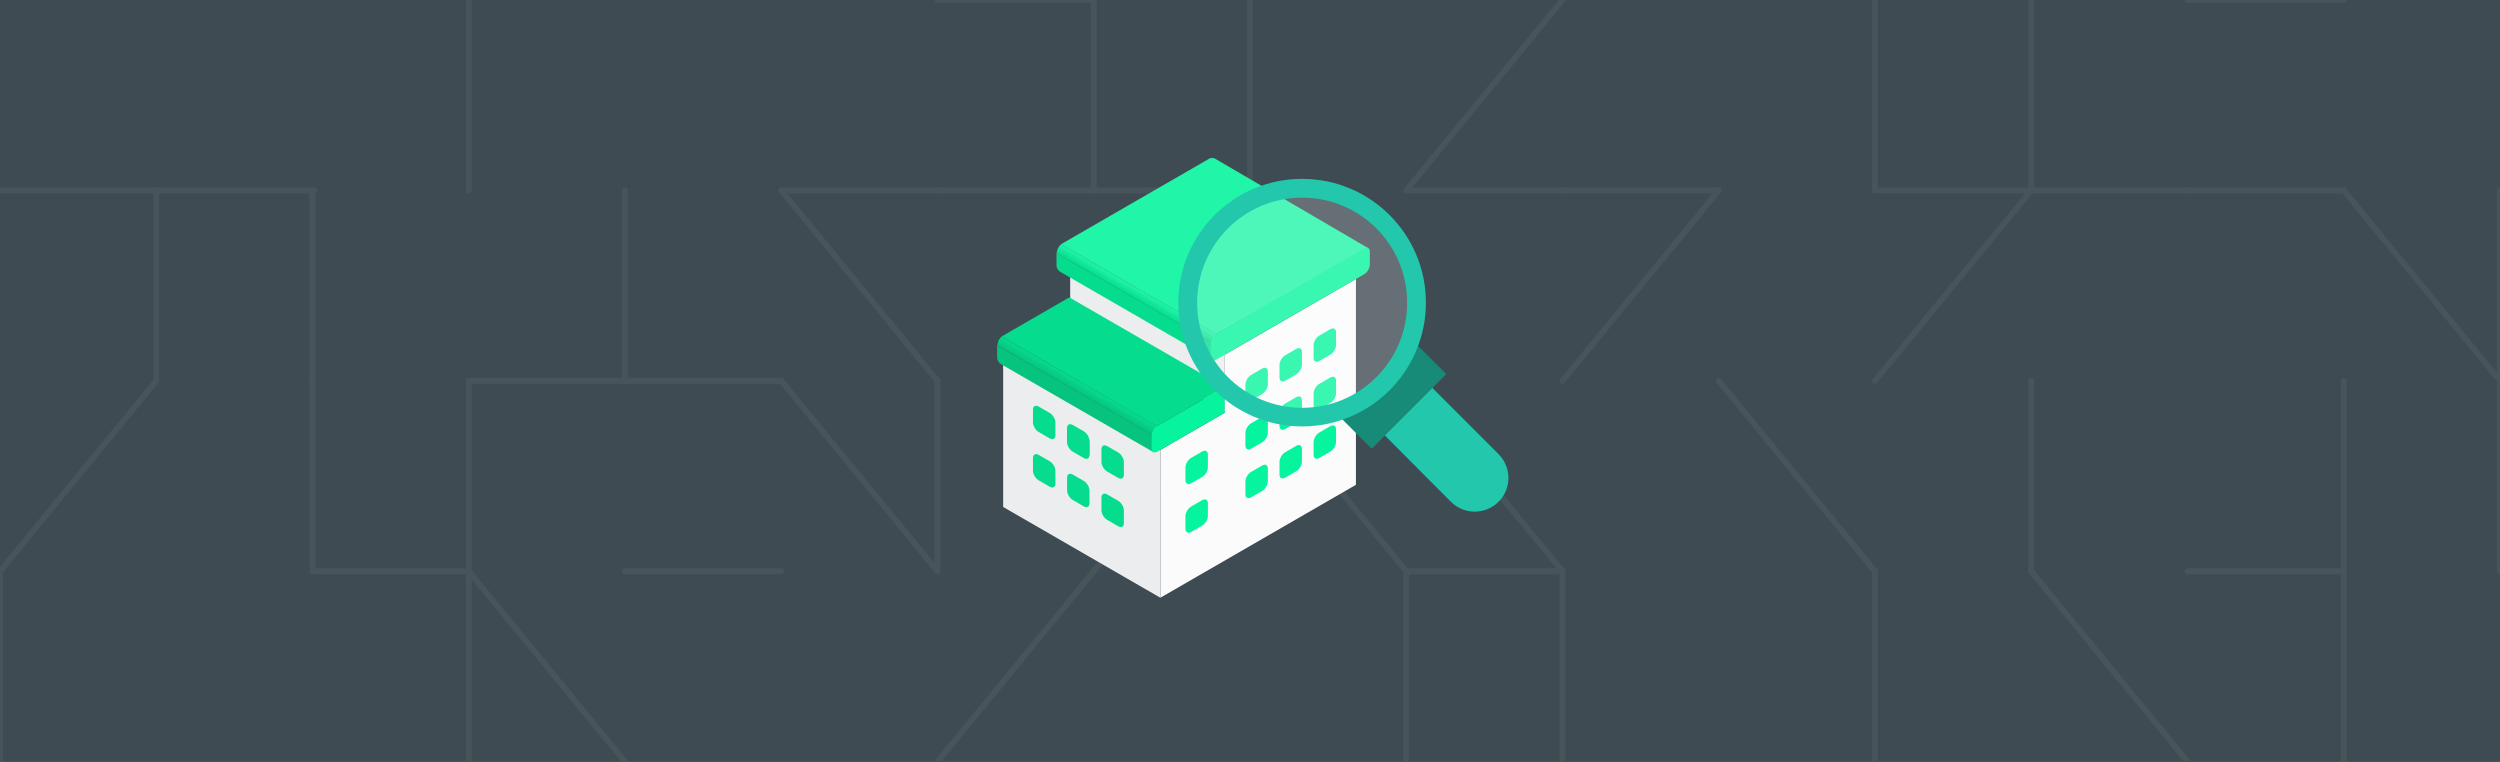 <svg width="1280" height="390" viewBox="0 0 1280 390" fill="none" xmlns="http://www.w3.org/2000/svg">
<rect x="0" y="0" width="1280" height="390" fill="#333333" stroke="none"/>
<g clip-path="url(#clip0_353_424)">
<rect width="1280" height="390" fill="white" fill-opacity="0.03"/>
<path d="M7.62939e-05 390L1280 390V2.32458e-05L7.62939e-05 2.32458e-05V390Z" fill="#3E4B52"/>
<path d="M1040 97.5L960 97.5" stroke="#47545A" stroke-width="3" stroke-miterlimit="10" stroke-linecap="round"/>
<path d="M1200 292.5V390" stroke="#47545A" stroke-width="3" stroke-miterlimit="10" stroke-linecap="round"/>
<path d="M1280 292.5V195" stroke="#47545A" stroke-width="3" stroke-miterlimit="10" stroke-linecap="round"/>
<path d="M1280 97.5V195" stroke="#47545A" stroke-width="3" stroke-miterlimit="10" stroke-linecap="round"/>
<path d="M1280 195L1200 97.5" stroke="#47545A" stroke-width="3" stroke-miterlimit="10" stroke-linecap="round"/>
<path d="M1120 292.5H1200" stroke="#47545A" stroke-width="3" stroke-miterlimit="10" stroke-linecap="round"/>
<path d="M1120 97.5L1200 97.5" stroke="#47545A" stroke-width="3" stroke-miterlimit="10" stroke-linecap="round"/>
<path d="M1200 0L1120 0" stroke="#47545A" stroke-width="3" stroke-miterlimit="10" stroke-linecap="round"/>
<path d="M1040 292.5L1120 390" stroke="#47545A" stroke-width="3" stroke-miterlimit="10" stroke-linecap="round"/>
<path d="M1040 195V292.5" stroke="#47545A" stroke-width="3" stroke-miterlimit="10" stroke-linecap="round"/>
<path d="M1200 195V292.5" stroke="#47545A" stroke-width="3" stroke-miterlimit="10" stroke-linecap="round"/>
<path d="M1120 97.5L1040 97.5" stroke="#47545A" stroke-width="3" stroke-miterlimit="10" stroke-linecap="round"/>
<path d="M960 195L1040 97.5" stroke="#47545A" stroke-width="3" stroke-miterlimit="10" stroke-linecap="round"/>
<path d="M1040 97.5V3.42727e-06" stroke="#47545A" stroke-width="3" stroke-miterlimit="10" stroke-linecap="round"/>
<path d="M960 292.5V390" stroke="#47545A" stroke-width="3" stroke-miterlimit="10" stroke-linecap="round"/>
<path d="M960 292.5L880 195" stroke="#47545A" stroke-width="3" stroke-miterlimit="10" stroke-linecap="round"/>
<path d="M960 97.5V3.42727e-06" stroke="#47545A" stroke-width="3" stroke-miterlimit="10" stroke-linecap="round"/>
<path d="M800 390V292.5" stroke="#47545A" stroke-width="3" stroke-miterlimit="10" stroke-linecap="round"/>
<path d="M800 195L880 97.5" stroke="#47545A" stroke-width="3" stroke-miterlimit="10" stroke-linecap="round"/>
<path d="M880 97.5L800 97.5" stroke="#47545A" stroke-width="3" stroke-miterlimit="10" stroke-linecap="round"/>
<path d="M800 292.5H720" stroke="#47545A" stroke-width="3" stroke-miterlimit="10" stroke-linecap="round"/>
<path d="M800 292.5L720 195" stroke="#47545A" stroke-width="3" stroke-miterlimit="10" stroke-linecap="round"/>
<path d="M720 97.5L800 97.5" stroke="#47545A" stroke-width="3" stroke-miterlimit="10" stroke-linecap="round"/>
<path d="M720 97.5L800 3.42727e-06" stroke="#47545A" stroke-width="3" stroke-miterlimit="10" stroke-linecap="round"/>
<path d="M720 390V292.5" stroke="#47545A" stroke-width="3" stroke-miterlimit="10" stroke-linecap="round"/>
<path d="M720 292.5L640 195" stroke="#47545A" stroke-width="3" stroke-miterlimit="10" stroke-linecap="round"/>
<path d="M640 3.42727e-06V97.5" stroke="#47545A" stroke-width="3" stroke-miterlimit="10" stroke-linecap="round"/>
<path d="M480 390L560 292.5" stroke="#47545A" stroke-width="3" stroke-miterlimit="10" stroke-linecap="round"/>
<path d="M560 292.5L640 195" stroke="#47545A" stroke-width="3" stroke-miterlimit="10" stroke-linecap="round"/>
<path d="M640 97.5L560 97.5" stroke="#47545A" stroke-width="3" stroke-miterlimit="10" stroke-linecap="round"/>
<path d="M560 3.42727e-06V97.5" stroke="#47545A" stroke-width="3" stroke-miterlimit="10" stroke-linecap="round"/>
<path d="M480 195V292.5" stroke="#47545A" stroke-width="3" stroke-miterlimit="10" stroke-linecap="round"/>
<path d="M560 97.5L480 97.5" stroke="#47545A" stroke-width="3" stroke-miterlimit="10" stroke-linecap="round"/>
<path d="M560 0L480 0" stroke="#47545A" stroke-width="3" stroke-miterlimit="10" stroke-linecap="round"/>
<path d="M480 292.5L400 195" stroke="#47545A" stroke-width="3" stroke-miterlimit="10" stroke-linecap="round"/>
<path d="M400 97.5L480 195" stroke="#47545A" stroke-width="3" stroke-miterlimit="10" stroke-linecap="round"/>
<path d="M400 97.5L480 97.5" stroke="#47545A" stroke-width="3" stroke-miterlimit="10" stroke-linecap="round"/>
<path d="M400 292.5H320" stroke="#47545A" stroke-width="3" stroke-miterlimit="10" stroke-linecap="round"/>
<path d="M400 195H320" stroke="#47545A" stroke-width="3" stroke-miterlimit="10" stroke-linecap="round"/>
<path d="M320 97.5V195" stroke="#47545A" stroke-width="3" stroke-miterlimit="10" stroke-linecap="round"/>
<path d="M240 292.5L320 390" stroke="#47545A" stroke-width="3" stroke-miterlimit="10" stroke-linecap="round"/>
<path d="M240 195L240 292.5" stroke="#47545A" stroke-width="3" stroke-miterlimit="10" stroke-linecap="round"/>
<path d="M240 195H320" stroke="#47545A" stroke-width="3" stroke-miterlimit="10" stroke-linecap="round"/>
<path d="M240 3.42727e-06L240 97.5" stroke="#47545A" stroke-width="3" stroke-miterlimit="10" stroke-linecap="round"/>
<path d="M240 292.5L240 390" stroke="#47545A" stroke-width="3" stroke-miterlimit="10" stroke-linecap="round"/>
<path d="M240 292.5H160" stroke="#47545A" stroke-width="3" stroke-miterlimit="10" stroke-linecap="round"/>
<path d="M160 97.5L160 195" stroke="#47545A" stroke-width="3" stroke-miterlimit="10" stroke-linecap="round"/>
<path d="M160 290L160 192.5" stroke="#47545A" stroke-width="3" stroke-miterlimit="10" stroke-linecap="round"/>
<path d="M80 97.5L80 195" stroke="#47545A" stroke-width="3" stroke-miterlimit="10" stroke-linecap="round"/>
<path d="M0 390L0 292.5" stroke="#47545A" stroke-width="3" stroke-miterlimit="10" stroke-linecap="round"/>
<path d="M80 195L3.57628e-06 292.5" stroke="#47545A" stroke-width="3" stroke-miterlimit="10" stroke-linecap="round"/>
<path d="M3.57628e-06 97.5L80 97.5" stroke="#47545A" stroke-width="3" stroke-miterlimit="10" stroke-linecap="round"/>
<path d="M81 97.5L161 97.5" stroke="#47545A" stroke-width="3" stroke-miterlimit="10" stroke-linecap="round"/>
<path fill-rule="evenodd" clip-rule="evenodd" d="M627.028 181.65L627.027 211.334L594.151 230.317L594.148 306.012L694.231 248.224L694.235 142.844L627.028 181.65Z" fill="#FBFBFC"/>
<rect width="75.487" height="92.999" transform="matrix(-3.77902e-05 -1 0.866 0.5 513.617 259.57)" fill="#ECEDEE"/>
<rect width="29.462" height="91.339" transform="matrix(-3.77902e-05 -1 0.866 0.5 547.931 165.16)" fill="#ECEDEE"/>
<path d="M531.791 232.892L537.464 236.167C539.071 237.095 540.373 239.324 540.373 241.146L540.374 247.577C540.374 249.399 539.071 250.123 537.464 249.196L531.791 245.92C530.184 244.992 528.882 242.763 528.882 240.942L528.881 234.51C528.881 232.688 530.184 231.964 531.791 232.892Z" fill="#06DC8E"/>
<path d="M549.247 242.971L554.92 246.247C556.527 247.174 557.83 249.403 557.83 251.225L557.83 257.657C557.83 259.478 556.527 260.203 554.921 259.275L549.247 255.999C547.641 255.071 546.338 252.843 546.338 251.021L546.338 244.589C546.338 242.768 547.64 242.043 549.247 242.971Z" fill="#06DC8E"/>
<path d="M566.851 253.136L572.524 256.411C574.131 257.339 575.434 259.568 575.434 261.389L575.434 267.821C575.434 269.643 574.131 270.367 572.525 269.439L566.851 266.164C565.245 265.236 563.942 263.007 563.942 261.186L563.942 254.754C563.942 252.932 565.244 252.208 566.851 253.136Z" fill="#06DC8E"/>
<path d="M549.246 218.234L554.919 221.51C556.526 222.437 557.829 224.666 557.829 226.488L557.829 232.919C557.829 234.741 556.527 235.466 554.92 234.538L549.246 231.262C547.64 230.334 546.337 228.105 546.337 226.284L546.337 219.852C546.337 218.031 547.639 217.306 549.246 218.234Z" fill="#06DC8E"/>
<path d="M549.246 217.574L554.919 220.85C556.526 221.778 557.829 224.007 557.829 225.828L557.829 232.26C557.829 234.081 556.526 234.806 554.92 233.878L549.246 230.603C547.64 229.675 546.337 227.446 546.337 225.624L546.337 219.193C546.337 217.371 547.639 216.647 549.246 217.574Z" fill="#06DC8E"/>
<path d="M566.85 228.398L572.523 231.674C574.13 232.602 575.433 234.831 575.433 236.652L575.433 243.084C575.433 244.906 574.131 245.63 572.524 244.702L566.85 241.427C565.244 240.499 563.941 238.27 563.941 236.448L563.941 230.017C563.941 228.195 565.243 227.471 566.85 228.398Z" fill="#06DC8E"/>
<path d="M531.79 208.155L537.463 211.43C539.07 212.358 540.372 214.587 540.372 216.408L540.373 222.84C540.373 224.662 539.07 225.386 537.463 224.459L531.79 221.183C530.183 220.255 528.881 218.026 528.881 216.205L528.88 209.773C528.88 207.951 530.183 207.227 531.79 208.155Z" fill="#06DC8E"/>
<path d="M547.913 151.983L513.437 171.889C511.83 172.817 510.527 175.046 510.527 176.867L510.527 183.464C510.527 185.286 511.829 186.01 513.436 185.082L547.912 165.176L547.913 151.983Z" fill="#38434A"/>
<path d="M512.357 186.348C511.347 185.765 510.527 184.346 510.527 183.179L510.527 176.772L590.839 223.148L590.839 231.668L512.357 186.348Z" fill="#06C37E"/>
<path d="M512.796 172.272L594.547 219.408L589.39 222.384L510.526 176.772L511.224 174.325L512.097 173.103L512.796 172.272Z" fill="url(#paint0_linear_353_424)"/>
<path d="M627.029 198.138L592.553 218.044C590.946 218.972 589.643 221.201 589.643 223.022L589.643 229.619C589.643 231.441 590.946 232.165 592.552 231.237L627.029 211.331L627.029 198.138Z" fill="#07F49E"/>
<rect width="91.853" height="40.033" transform="matrix(0.866 0.5 -0.866 0.5 547.469 152.255)" fill="#06DC8E"/>
<path d="M619.54 81.124L543.896 124.801C542.289 125.728 540.986 127.957 540.986 129.779L540.986 136.375C540.986 138.197 542.288 138.921 543.895 137.994L619.539 94.317C621.146 93.389 622.449 91.16 622.449 89.339L622.449 82.742C622.449 80.921 621.147 80.196 619.54 81.124Z" fill="#515D63"/>
<path d="M542.778 139.145C541.767 138.561 540.948 137.142 540.948 135.975L540.948 129.568L621.259 175.944L621.259 184.464L542.778 139.145Z" fill="#06DC8E"/>
<path d="M543.218 125.069L624.969 172.204L619.812 175.181L540.948 129.569L541.646 127.122L542.519 125.9L543.218 125.069Z" fill="url(#paint1_linear_353_424)"/>
<path d="M619.584 80.984L621.565 80.92L700.48 127.012L622.765 170.993L543.218 125.066L619.584 80.984Z" fill="#20F5A8"/>
<path d="M698.455 127.216L622.811 170.893C621.204 171.821 619.901 174.049 619.901 175.871L619.901 182.468C619.901 184.289 621.203 185.014 622.81 184.086L698.454 140.409C700.061 139.481 701.364 137.253 701.364 135.431L701.364 128.834C701.364 127.013 700.062 126.288 698.455 127.216Z" fill="#07F49E"/>
<path d="M615.534 231.164L609.861 234.439C608.254 235.367 606.951 237.596 606.951 239.417L606.951 245.849C606.951 247.671 608.253 248.395 609.86 247.467L615.533 244.192C617.14 243.264 618.443 241.035 618.443 239.214L618.443 232.782C618.443 230.96 617.141 230.236 615.534 231.164Z" fill="#07F49E"/>
<path d="M615.533 256.066L609.86 259.341C608.253 260.269 606.95 262.498 606.95 264.32L606.95 270.751C606.95 272.573 608.252 273.297 609.859 272.37L615.532 269.094C617.139 268.166 618.442 265.937 618.442 264.116L618.442 257.684C618.442 255.863 617.14 255.138 615.533 256.066Z" fill="#07F49E"/>
<path d="M646.229 238.342L640.556 241.617C638.949 242.545 637.647 244.774 637.646 246.596L637.646 253.027C637.646 254.849 638.949 255.573 640.555 254.646L646.229 251.37C647.836 250.442 649.138 248.213 649.138 246.392L649.139 239.96C649.139 238.138 647.836 237.414 646.229 238.342Z" fill="#07F49E"/>
<path d="M663.686 228.262L658.012 231.538C656.405 232.466 655.103 234.695 655.103 236.516L655.103 242.948C655.102 244.77 656.405 245.494 658.012 244.566L663.685 241.291C665.292 240.363 666.595 238.134 666.595 236.312L666.595 229.881C666.595 228.059 665.292 227.335 663.686 228.262Z" fill="#07F49E"/>
<path d="M681.142 218.183L675.469 221.459C673.862 222.387 672.559 224.615 672.559 226.437L672.559 232.869C672.559 234.69 673.861 235.415 675.468 234.487L681.141 231.211C682.748 230.283 684.051 228.055 684.051 226.233L684.051 219.801C684.051 217.98 682.749 217.255 681.142 218.183Z" fill="#07F49E"/>
<path d="M646.23 213.439L640.557 216.715C638.95 217.643 637.647 219.872 637.647 221.693L637.647 228.125C637.647 229.947 638.95 230.671 640.556 229.743L646.23 226.468C647.836 225.54 649.139 223.311 649.139 221.49L649.139 215.058C649.14 213.236 647.837 212.512 646.23 213.439Z" fill="#07F49E"/>
<path d="M663.686 203.36L658.013 206.636C656.406 207.564 655.104 209.793 655.104 211.614L655.103 218.046C655.103 219.867 656.406 220.592 658.013 219.664L663.686 216.388C665.293 215.461 666.595 213.232 666.596 211.41L666.596 204.979C666.596 203.157 665.293 202.432 663.686 203.36Z" fill="#07F49E"/>
<path d="M681.143 193.281L675.47 196.557C673.863 197.484 672.56 199.713 672.56 201.535L672.56 207.966C672.56 209.788 673.862 210.513 675.469 209.585L681.142 206.309C682.749 205.381 684.052 203.153 684.052 201.331L684.052 194.899C684.052 193.078 682.75 192.353 681.143 193.281Z" fill="#07F49E"/>
<path d="M646.231 188.702L640.558 191.978C638.951 192.906 637.648 195.135 637.648 196.956L637.648 203.388C637.648 205.21 638.951 205.934 640.557 205.006L646.231 201.731C647.837 200.803 649.14 198.574 649.14 196.752L649.14 190.321C649.14 188.499 647.838 187.775 646.231 188.702Z" fill="#07F49E"/>
<path d="M663.687 178.623L658.014 181.899C656.407 182.827 655.105 185.055 655.105 186.877L655.104 193.309C655.104 195.13 656.407 195.855 658.014 194.927L663.687 191.651C665.294 190.724 666.596 188.495 666.596 186.673L666.597 180.241C666.597 178.42 665.294 177.695 663.687 178.623Z" fill="#07F49E"/>
<path d="M681.144 168.544L675.47 171.82C673.864 172.747 672.561 174.976 672.561 176.798L672.561 183.229C672.561 185.051 673.863 185.776 675.47 184.848L681.143 181.572C682.75 180.644 684.053 178.415 684.053 176.594L684.053 170.162C684.053 168.341 682.751 167.616 681.144 168.544Z" fill="#07F49E"/>
<path opacity="0.2" fill-rule="evenodd" clip-rule="evenodd" d="M666.686 98.418C697.927 98.418 723.218 123.708 723.218 154.949C723.218 186.191 697.927 211.481 666.686 211.481C635.445 211.481 610.154 186.191 610.154 154.949C610.154 123.708 635.445 98.418 666.686 98.418Z" fill="white"/>
<path fill-rule="evenodd" clip-rule="evenodd" d="M695.052 208.904L719.35 184.605L767.254 232.508C773.998 239.252 773.998 250.162 767.254 256.906C760.509 263.65 749.6 263.65 742.856 256.906L695.052 208.904Z" fill="#23C7AC"/>
<path fill-rule="evenodd" clip-rule="evenodd" d="M686.719 214.168L724.902 175.984L740.473 191.555L702.29 229.739L686.719 214.168Z" fill="#188B78"/>
<path fill-rule="evenodd" clip-rule="evenodd" d="M666.687 91.58C631.677 91.58 603.312 119.945 603.312 154.955C603.312 189.965 631.677 218.33 666.687 218.33C701.697 218.33 730.062 189.965 730.062 154.955C730.062 119.945 701.697 91.58 666.687 91.58ZM666.687 208.809C636.934 208.809 612.933 184.708 612.933 155.054C612.933 125.3 637.033 101.2 666.687 101.2C696.441 101.2 720.442 125.3 720.442 154.955C720.541 184.708 696.441 208.809 666.687 208.809Z" fill="#23C7AC"/>
</g>
<defs>
<linearGradient id="paint0_linear_353_424" x1="553.621" y1="195.777" x2="551.043" y2="200.243" gradientUnits="userSpaceOnUse">
<stop stop-color="#06DC8E"/>
<stop offset="1" stop-color="#06C37E"/>
</linearGradient>
<linearGradient id="paint1_linear_353_424" x1="584.043" y1="148.574" x2="581.465" y2="153.039" gradientUnits="userSpaceOnUse">
<stop stop-color="#20F5A8"/>
<stop offset="1" stop-color="#06DC8E"/>
</linearGradient>
<clipPath id="clip0_353_424">
<rect width="1280" height="390" fill="white"/>
</clipPath>
</defs>
</svg>
